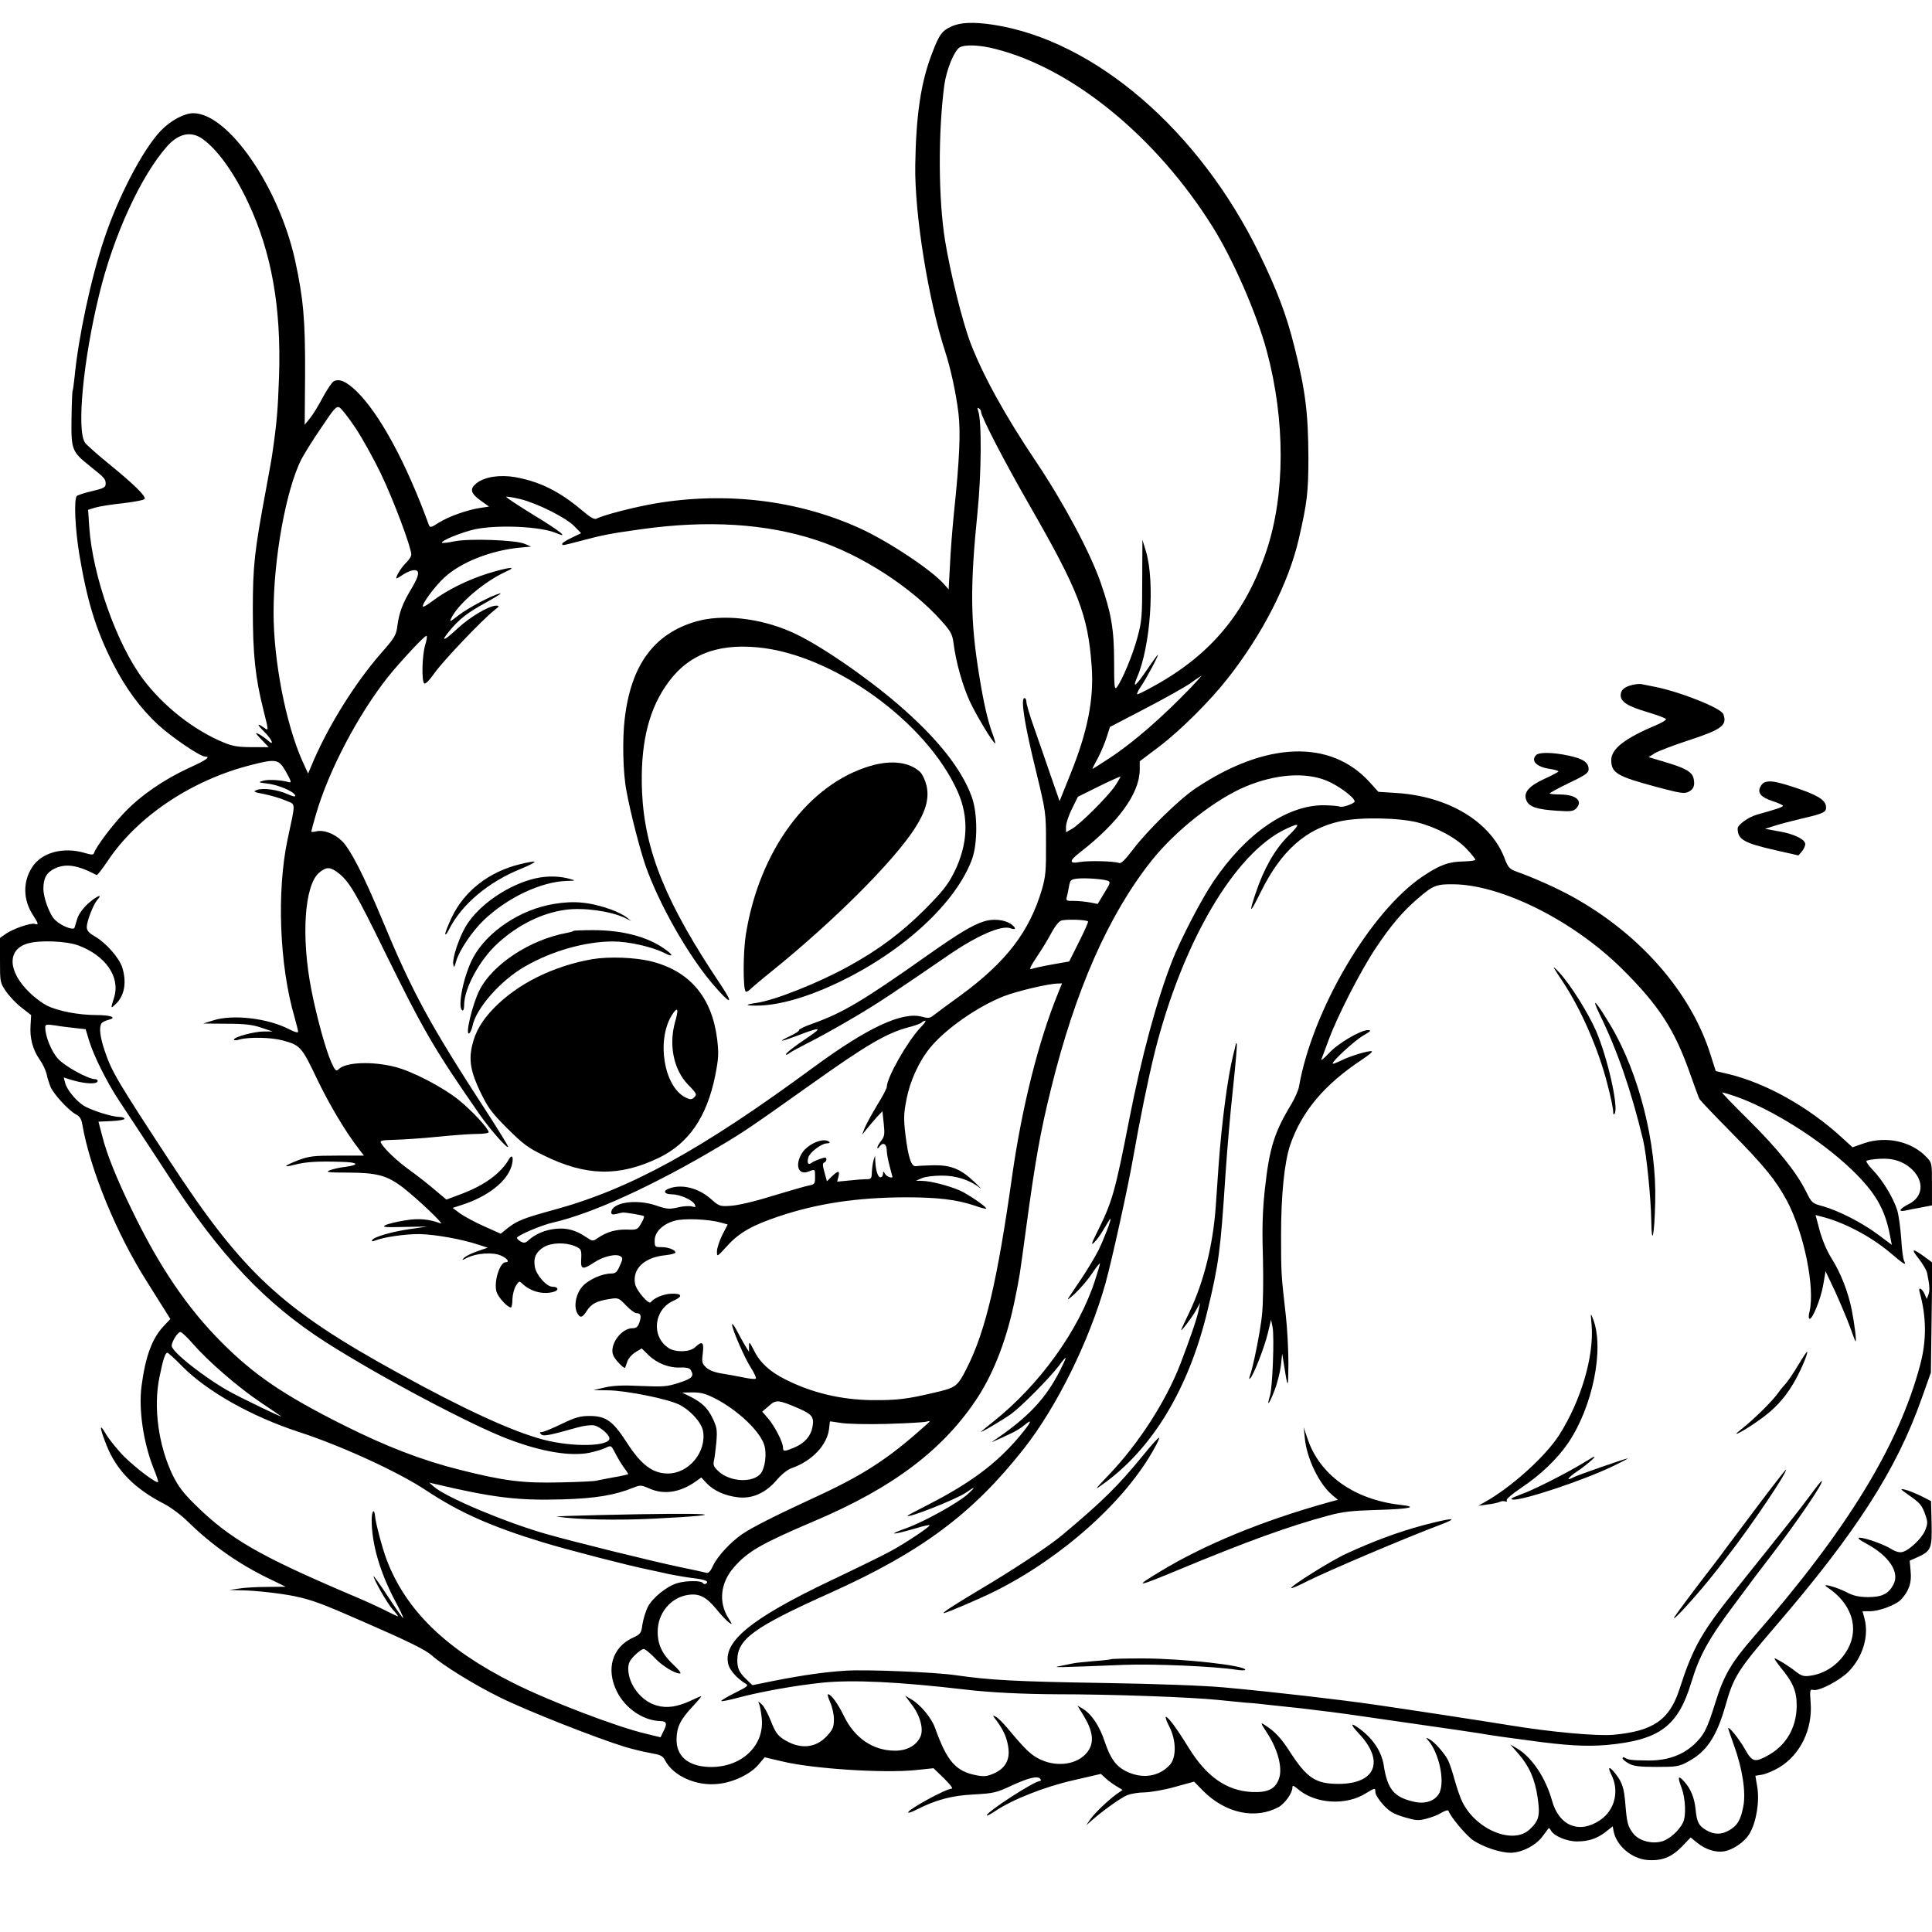 <?xml version="1.0" standalone="no"?>
<!DOCTYPE svg PUBLIC "-//W3C//DTD SVG 20010904//EN"
 "http://www.w3.org/TR/2001/REC-SVG-20010904/DTD/svg10.dtd">
<svg version="1.0" xmlns="http://www.w3.org/2000/svg"
 width="1024pt" height="1024pt" viewBox="0 0 1024 1024"
 preserveAspectRatio="xMidYMid meet">
<g transform="translate(0,1024) scale(0.1,-0.1)"
fill="#000000" stroke="none">
<path d="M5044 10100 c-51 -22 -66 -43 -104 -143 -59 -152 -85 -327 -89 -593
-4 -258 69 -713 159 -989 29 -89 57 -218 70 -325 12 -101 6 -243 -24 -530 -8
-80 -18 -203 -21 -275 l-7 -129 -22 25 c-65 76 -297 230 -451 300 -329 149
-710 194 -1085 130 -110 -19 -276 -62 -308 -80 -11 -6 -33 6 -76 43 -121 102
-224 153 -355 177 -82 14 -162 2 -205 -32 -38 -30 -32 -53 20 -91 l46 -33 -46
-7 c-68 -10 -167 -45 -220 -78 -42 -27 -47 -28 -53 -12 -120 329 -261 589
-383 708 -54 52 -92 69 -121 53 -10 -5 -36 -44 -59 -87 -22 -42 -53 -92 -68
-110 l-27 -33 2 273 c1 282 -9 396 -53 598 -86 391 -355 780 -540 780 -47 0
-120 -39 -171 -92 -95 -99 -226 -349 -301 -575 -70 -208 -137 -523 -157 -733
-4 -36 -8 -67 -10 -71 -2 -3 -5 -68 -6 -145 -2 -168 1 -177 97 -254 79 -63 84
-68 84 -95 0 -18 -12 -24 -72 -38 -39 -9 -76 -21 -81 -26 -16 -16 -9 -172 13
-307 42 -251 88 -401 177 -577 69 -135 147 -242 243 -330 72 -66 221 -167 247
-167 32 0 6 -19 -83 -59 -136 -63 -257 -146 -344 -237 -67 -70 -151 -182 -162
-216 -4 -10 -14 -9 -48 1 -115 34 -230 3 -280 -76 -50 -78 -48 -173 6 -255 28
-43 30 -52 9 -45 -19 8 -117 -26 -155 -53 l-30 -21 0 -119 c0 -117 0 -118 33
-166 19 -27 56 -66 83 -86 l49 -38 -3 -53 c-5 -70 12 -132 49 -184 16 -23 32
-57 36 -75 3 -18 13 -48 20 -67 17 -40 97 -127 135 -147 20 -10 29 -24 34 -52
41 -240 181 -581 344 -837 34 -55 77 -122 93 -148 l30 -48 -35 -37 c-62 -66
-97 -160 -118 -320 -16 -122 10 -300 65 -437 15 -37 25 -68 23 -70 -9 -9 -113
70 -178 133 -37 37 -81 92 -99 122 -36 63 -34 35 4 -61 53 -133 149 -230 307
-311 35 -18 92 -61 128 -97 125 -122 267 -222 430 -300 l84 -41 -100 -1 c-54
0 -121 -4 -149 -9 l-50 -7 65 -2 c77 -1 214 -17 285 -32 89 -19 146 -40 353
-131 248 -108 339 -153 372 -183 55 -50 224 -155 361 -222 134 -67 506 -214
662 -262 37 -11 97 -26 133 -32 55 -10 67 -15 79 -39 43 -83 166 -138 281
-125 81 8 172 52 214 102 l33 39 94 -22 c160 -39 538 -63 704 -46 l97 10 56
-54 c30 -30 49 -54 41 -54 -31 0 -242 -116 -231 -127 2 -3 21 4 43 15 104 53
187 75 303 81 108 6 121 9 206 49 90 41 137 52 149 32 3 -5 2 -10 -4 -10 -29
0 -281 -163 -281 -182 0 -4 20 6 45 23 91 61 259 128 413 163 l147 34 25 -23
c14 -13 40 -32 57 -42 l33 -20 -33 -23 c-51 -38 -116 -101 -139 -134 l-21 -31
29 26 c58 51 154 120 188 134 20 8 61 15 93 15 32 1 104 13 160 29 l102 28 47
-48 c118 -119 276 -154 401 -87 33 19 73 74 73 103 0 14 5 13 30 -8 93 -79
256 -88 361 -21 47 29 49 29 49 4 0 -11 19 -41 41 -65 34 -37 55 -49 111 -66
60 -18 75 -20 116 -9 26 6 63 20 82 32 22 13 36 16 38 9 11 -32 97 -134 133
-157 57 -36 143 -64 196 -64 58 0 134 39 169 87 16 21 30 40 32 43 2 3 8 -3
13 -13 17 -29 84 -57 137 -57 62 0 107 15 153 51 l37 29 5 -28 c16 -75 94
-142 175 -150 77 -7 130 13 185 69 l48 50 37 -30 c42 -33 93 -50 137 -44 49 7
113 50 139 96 35 59 53 169 40 246 l-10 59 36 6 c19 3 60 20 90 38 112 67 178
203 167 343 -5 68 -4 72 14 68 30 -8 142 51 188 98 76 79 108 190 83 282 l-10
37 38 0 c51 0 141 34 167 63 41 45 56 87 50 148 l-5 57 38 17 c76 34 81 47 78
181 l-3 118 -55 28 c-30 14 -68 30 -85 33 -26 6 -24 3 20 -28 62 -43 71 -53
90 -106 13 -38 13 -46 -1 -82 -17 -42 -84 -106 -121 -115 -14 -4 -36 2 -57 15
-41 26 -141 61 -170 61 -14 0 -1 -12 37 -32 120 -65 177 -151 143 -216 -26
-50 -61 -67 -136 -67 -50 1 -77 7 -115 27 -55 28 -136 49 -101 26 129 -85 172
-214 110 -328 -42 -76 -113 -128 -194 -141 -39 -6 -49 -3 -80 20 -40 32 -104
71 -114 71 -4 0 11 -21 32 -48 66 -79 86 -127 85 -207 -2 -111 -54 -202 -145
-255 -78 -44 -90 -41 -131 32 -30 53 -87 123 -87 107 0 -3 14 -42 30 -88 45
-123 65 -250 50 -326 -14 -71 -30 -99 -73 -125 -41 -25 -83 -25 -124 0 -40 24
-49 42 -56 111 -6 60 -26 109 -60 146 -32 36 -37 27 -15 -30 22 -59 26 -152 8
-188 -22 -44 -74 -89 -112 -99 -55 -15 -123 4 -153 44 -27 36 -32 54 -40 154
-7 84 -16 114 -51 159 -34 44 -46 42 -23 -4 43 -85 18 -188 -60 -240 -110 -75
-218 -31 -255 104 -34 122 -108 231 -187 277 l-34 20 42 -48 c58 -66 89 -136
103 -234 14 -94 7 -122 -41 -167 -86 -84 -282 -6 -357 142 -11 21 -29 73 -41
116 -12 44 -28 92 -36 108 -20 38 -72 97 -99 111 -20 10 -20 10 -5 -8 55 -64
87 -207 60 -273 -19 -44 -74 -65 -135 -51 -107 24 -142 65 -162 195 -11 69
-54 136 -122 188 -56 42 -59 32 -8 -23 136 -145 87 -265 -109 -265 -122 0
-168 31 -258 170 -45 71 -80 108 -130 140 -28 18 -28 17 11 -43 54 -83 79
-178 63 -233 -18 -60 -58 -81 -146 -77 -134 7 -240 81 -335 235 -62 101 -108
163 -120 163 -5 0 3 -23 18 -52 37 -72 38 -164 2 -203 -56 -60 -139 -74 -221
-38 -61 27 -92 68 -124 163 -27 82 -70 146 -117 174 l-27 16 34 -56 c45 -74
54 -132 28 -176 -44 -76 -160 -100 -258 -54 -48 22 -78 50 -173 164 -24 29
-52 57 -64 63 -19 10 -18 8 5 -22 38 -52 55 -92 62 -145 8 -63 -18 -108 -78
-134 -34 -15 -51 -17 -89 -10 -112 21 -158 73 -222 252 -19 53 -78 124 -127
152 l-32 19 35 -47 c46 -59 65 -133 46 -172 -22 -47 -73 -74 -137 -73 -114 1
-211 67 -267 182 -33 68 -69 117 -85 117 -5 0 1 -19 11 -42 11 -24 20 -64 20
-90 0 -41 -5 -54 -35 -87 -62 -69 -148 -75 -236 -17 -29 20 -42 40 -63 94 -15
38 -36 78 -48 88 -21 19 -21 19 -13 -1 4 -11 10 -46 13 -77 12 -148 -117 -262
-287 -253 -107 6 -167 59 -165 148 1 64 21 104 87 174 27 29 47 53 44 53 -3 0
-29 -11 -58 -25 -69 -32 -125 -40 -177 -25 -82 22 -151 110 -152 194 0 30 7
45 34 72 19 19 40 34 48 34 7 0 32 -20 56 -45 41 -44 107 -85 136 -85 9 0 -4
18 -30 42 -62 57 -88 109 -88 178 -1 99 70 185 164 197 57 8 95 -12 147 -76
25 -31 55 -62 66 -70 20 -14 20 -13 -3 24 -53 85 -41 187 31 269 74 84 146
125 423 243 423 179 691 383 871 661 88 138 154 313 196 523 25 125 20 92 59
379 47 346 74 501 131 730 129 524 305 922 534 1210 128 160 337 324 497 391
158 66 316 78 430 31 61 -25 148 -89 148 -110 0 -11 -68 -35 -80 -27 -6 3 -43
6 -83 7 -196 1 -414 -150 -586 -405 -62 -91 -175 -308 -219 -422 -82 -210
-162 -508 -226 -835 -77 -394 -91 -441 -173 -605 -29 -59 -31 -67 -13 -50 12
11 36 44 52 73 17 28 31 52 33 52 8 0 -34 -108 -64 -169 -18 -35 -57 -100 -87
-145 -30 -44 -62 -92 -71 -106 -9 -14 7 -2 36 25 30 28 71 77 92 109 22 33 39
54 39 49 0 -6 -12 -46 -26 -89 -86 -266 -295 -555 -539 -749 -33 -26 -62 -50
-65 -53 -12 -13 119 64 160 94 56 41 205 192 254 257 44 59 45 54 5 -26 -78
-153 -169 -249 -355 -375 -12 -8 -8 -7 11 2 17 7 51 23 76 35 26 11 61 32 78
47 50 42 36 13 -33 -68 -117 -137 -253 -238 -468 -349 -65 -33 -118 -61 -118
-63 0 -15 259 88 309 122 51 36 55 33 11 -7 -52 -47 -236 -149 -327 -181 -107
-38 -73 -37 56 1 35 11 66 17 68 15 6 -6 -129 -96 -207 -138 -36 -20 -179 -90
-318 -156 -426 -203 -574 -326 -541 -446 9 -32 50 -76 93 -101 15 -9 6 -16
-59 -48 -42 -21 -75 -41 -72 -43 3 -3 47 6 98 20 119 31 293 62 434 77 162 17
410 5 760 -36 134 -16 305 -24 480 -25 297 0 711 -15 860 -30 50 -5 118 -12
153 -15 35 -2 82 -7 105 -10 23 -2 107 -12 187 -20 80 -9 222 -27 315 -41 461
-66 652 -94 675 -99 14 -2 41 -6 60 -9 19 -3 89 -12 155 -21 193 -27 303 -33
410 -24 281 26 379 98 450 334 43 141 92 230 230 414 38 51 79 106 90 121 11
15 54 72 96 126 149 195 291 404 274 404 -3 0 -31 -35 -62 -78 -58 -78 -131
-170 -381 -482 -194 -241 -238 -319 -311 -545 -53 -162 -140 -221 -351 -240
-88 -7 -326 14 -545 50 -148 24 -526 82 -720 110 -187 27 -532 67 -795 91
-111 10 -351 19 -655 24 -446 7 -591 15 -770 41 -110 16 -470 31 -580 24 -114
-7 -231 -24 -389 -55 l-108 -22 -30 29 c-40 38 -50 59 -50 105 2 111 87 173
492 355 483 217 754 419 1024 761 177 224 350 575 436 882 35 128 118 504 145
658 36 205 81 426 116 567 147 583 423 1053 694 1181 78 37 80 29 12 -38 -70
-70 -128 -172 -171 -300 -39 -116 -32 -114 28 7 107 216 239 333 420 372 104
23 309 19 409 -6 104 -27 206 -82 262 -142 25 -26 45 -52 45 -56 0 -4 -28 -8
-63 -9 -78 -1 -125 -18 -216 -79 -277 -186 -585 -708 -656 -1115 -3 -18 -21
-59 -39 -90 -92 -151 -118 -235 -142 -455 -12 -114 -15 -200 -10 -360 3 -121
1 -250 -5 -305 -9 -87 -47 -278 -65 -325 -4 -13 -4 -17 3 -10 18 18 73 159 92
235 l18 75 8 -39 c10 -50 0 -321 -14 -365 -19 -61 -4 -44 23 26 15 37 30 97
35 133 l7 65 8 -50 c22 -141 24 -141 25 -5 0 74 -6 191 -14 260 -24 210 -25
219 -25 423 0 217 18 389 49 480 61 176 180 318 379 450 35 23 59 43 53 45
-15 5 -118 -26 -164 -50 -21 -10 -41 -18 -43 -16 -8 9 117 124 163 150 38 22
43 28 24 28 -40 0 -158 -69 -207 -122 -26 -28 -44 -42 -40 -32 4 11 22 57 39
104 44 121 171 369 249 485 78 117 141 192 220 260 84 73 101 79 193 78 255
-3 634 -193 891 -447 197 -195 280 -323 363 -560 23 -65 45 -125 49 -132 4 -7
80 -87 168 -176 178 -181 235 -252 294 -360 91 -170 151 -461 121 -590 -6 -24
-5 -38 1 -38 16 0 60 109 72 182 l12 70 51 -108 c27 -60 63 -144 78 -186 15
-43 29 -78 30 -78 6 0 -5 89 -20 166 -19 96 -58 196 -107 274 -25 39 -49 97
-63 147 l-22 83 26 -7 c115 -27 262 -103 365 -189 80 -68 92 -75 78 -46 -5 9
-12 62 -15 117 -4 55 -13 123 -21 150 -20 65 -77 159 -128 212 -23 24 -39 46
-35 50 4 4 34 9 68 11 74 5 132 -15 178 -61 61 -63 52 -141 -20 -178 -50 -25
-61 -43 -23 -36 16 4 55 11 87 17 l57 11 0 113 c0 112 0 113 -30 144 -78 82
-212 112 -328 73 l-63 -22 -57 52 c-178 163 -402 288 -600 336 l-68 16 -28 88
c-104 330 -373 638 -731 836 -83 46 -204 100 -299 134 -35 13 -43 21 -62 72
-75 193 -299 327 -574 344 l-94 6 -48 53 c-207 226 -549 214 -920 -34 -85 -56
-256 -223 -333 -325 -42 -55 -63 -76 -74 -71 -27 10 -162 13 -208 5 -57 -11
-57 6 0 50 205 159 316 313 318 437 l0 47 106 80 c108 82 266 239 357 355 187
236 326 509 380 743 44 191 51 247 51 432 -1 238 -16 357 -75 590 -41 165 -91
297 -185 490 -319 655 -874 1132 -1412 1214 -101 15 -171 13 -219 -9z m234
-120 c409 -104 852 -467 1149 -942 107 -170 234 -460 287 -658 99 -367 98
-761 -1 -1058 -110 -329 -294 -551 -595 -717 -44 -25 -85 -45 -90 -45 -5 0 4
19 20 43 29 42 95 167 89 167 -2 0 -28 -36 -58 -80 -58 -86 -79 -103 -53 -42
72 164 96 507 48 669 l-19 62 -1 -212 c0 -196 -2 -219 -26 -308 -25 -92 -80
-224 -109 -262 -12 -15 -14 4 -14 135 0 173 -15 259 -72 422 -55 158 -196 422
-343 641 -163 242 -281 457 -346 627 -43 112 -108 376 -135 543 -36 223 -37
571 -4 824 12 83 52 182 82 200 28 16 108 13 191 -9z m-4202 -478 c79 -58 165
-178 239 -335 124 -264 176 -553 164 -922 -6 -175 -12 -247 -35 -405 -2 -19
-18 -106 -34 -193 -61 -327 -70 -405 -70 -638 0 -236 13 -361 56 -531 29 -117
29 -113 2 -94 -39 27 -37 17 3 -23 42 -41 56 -80 17 -44 -13 11 -34 26 -48 33
-20 10 -17 4 15 -29 l39 -41 -89 0 c-71 0 -102 5 -148 24 -158 65 -318 190
-427 334 -140 185 -269 548 -287 809 l-6 91 39 12 c21 6 88 17 148 23 60 7
111 17 113 23 5 16 -56 76 -187 183 -63 51 -121 103 -129 114 -46 65 -10 438
74 783 76 315 222 633 362 790 62 68 127 81 189 36z m808 -1530 c36 -54 97
-164 135 -243 66 -137 161 -391 161 -428 0 -10 -12 -28 -26 -42 -23 -22 -54
-69 -54 -84 0 -3 12 3 28 14 15 11 39 23 54 27 45 10 45 -18 0 -94 -48 -79
-66 -127 -76 -200 -6 -49 -14 -62 -87 -145 -135 -155 -271 -372 -355 -564
l-31 -73 -31 68 c-87 196 -152 529 -152 785 0 288 66 651 147 812 14 27 61
103 105 167 70 105 81 117 98 108 10 -6 48 -54 84 -108z m3316 85 c0 -25 123
-262 252 -487 265 -461 314 -587 334 -860 13 -174 -21 -347 -113 -574 l-57
-142 -47 135 c-26 75 -65 189 -88 254 -23 64 -41 126 -41 137 0 11 -4 20 -10
20 -22 0 0 -140 63 -395 50 -208 51 -211 51 -375 1 -142 -2 -176 -21 -242 -66
-225 -189 -386 -432 -564 -64 -46 -127 -93 -141 -104 -21 -17 -30 -18 -63 -9
-104 29 -288 -57 -574 -267 -599 -441 -974 -647 -1383 -758 -150 -41 -190 -56
-239 -95 l-37 -30 -87 39 c-48 21 -105 52 -128 68 l-40 30 53 17 c134 44 235
123 259 204 13 43 5 68 -13 38 -40 -73 -130 -139 -247 -183 l-85 -32 -62 52
c-34 29 -92 75 -130 102 -67 48 -136 113 -154 145 -8 14 1 16 73 18 45 1 147
8 227 16 80 8 173 15 208 15 34 0 62 4 62 9 0 19 -90 116 -161 173 -84 67
-244 150 -334 173 -121 31 -263 26 -300 -12 -14 -13 -18 -9 -40 39 -28 63 -75
231 -104 378 -56 283 -38 559 41 625 37 31 56 31 96 2 61 -45 96 -104 249
-417 209 -425 263 -518 503 -864 55 -79 146 -183 153 -175 3 2 -47 83 -109
179 -309 475 -398 640 -558 1025 -100 240 -169 374 -214 418 -41 40 -99 61
-139 50 -13 -3 -23 -3 -23 0 0 3 11 44 25 92 67 231 224 529 382 728 67 83
192 217 203 217 5 0 2 -21 -6 -47 -17 -54 -20 -191 -6 -205 6 -6 27 15 56 56
46 65 250 279 314 330 29 23 31 26 12 26 -38 0 -138 -59 -205 -121 -72 -68
-94 -74 -42 -12 52 63 95 96 197 152 52 29 84 49 70 46 -46 -12 -164 -74 -218
-115 -50 -39 -52 -39 -38 -12 40 77 175 191 287 242 67 30 17 25 -97 -10 -105
-33 -216 -88 -291 -145 -25 -19 -48 -33 -51 -30 -10 9 62 107 114 155 88 80
241 141 394 157 l65 6 -35 15 c-48 20 -290 29 -371 13 -34 -7 -63 -10 -66 -8
-10 10 106 57 175 72 122 25 346 15 429 -20 73 -31 25 8 -118 95 -83 51 -148
94 -146 97 3 2 36 -3 74 -12 92 -23 242 -98 287 -144 l36 -37 -50 -24 c-27
-13 -50 -27 -50 -32 0 -11 -3 -11 108 18 105 28 150 37 317 60 347 48 655 29
920 -58 238 -77 506 -250 666 -430 49 -55 57 -70 63 -118 13 -101 48 -224 86
-307 36 -77 124 -223 135 -223 2 0 -4 24 -15 53 -25 67 -47 164 -70 307 -47
288 -49 469 -9 865 21 208 23 490 3 539 -5 14 -4 17 4 12 7 -4 12 -13 12 -19z
m1111 -1462 c-151 -157 -306 -292 -430 -373 -50 -33 -91 -59 -91 -57 0 2 13
28 30 59 16 31 37 80 46 110 l17 53 186 97 c102 53 211 114 241 135 30 22 57
39 59 40 2 1 -24 -28 -58 -64z m-4794 -448 c26 -46 29 -57 15 -53 -41 12 -109
16 -137 8 -28 -8 -27 -9 21 -15 57 -6 140 -41 148 -62 3 -10 -8 -8 -40 6 -53
24 -130 34 -163 22 -21 -9 -16 -11 40 -22 35 -7 86 -22 113 -34 55 -23 54 -1
10 -207 -58 -275 -43 -667 37 -941 10 -36 19 -71 19 -78 0 -6 -20 -1 -48 14
-112 58 -297 80 -401 47 l-54 -17 124 -1 c95 0 138 -5 184 -21 l60 -20 -45 0
c-52 0 -160 -29 -160 -43 0 -5 13 -5 32 1 48 13 165 11 224 -5 95 -25 103 -34
182 -200 66 -138 152 -283 224 -376 l27 -35 -142 0 c-125 0 -149 -3 -205 -24
-78 -30 -88 -42 -19 -24 58 15 121 19 245 15 92 -2 102 -16 20 -27 -29 -3 -66
-12 -81 -18 -24 -10 -8 -12 100 -12 153 -1 205 -15 291 -81 77 -60 222 -198
197 -188 -64 23 -117 28 -192 15 -43 -7 -88 -18 -101 -25 -19 -10 -1 -12 100
-9 l123 2 -90 -13 c-97 -14 -191 -41 -202 -58 -4 -8 0 -9 13 -4 45 19 165 36
239 35 83 -2 223 -27 310 -56 l50 -16 -55 -19 c-30 -10 -61 -26 -70 -34 -14
-15 -12 -15 15 -1 49 25 136 31 178 13 34 -14 51 -36 27 -36 -31 0 -63 -102
-49 -155 8 -30 59 -85 77 -85 4 0 8 20 8 45 1 24 9 56 19 71 17 26 17 26 38 6
45 -40 110 -55 165 -38 26 9 20 26 -10 26 -31 0 -85 61 -93 104 -9 48 5 80 47
106 40 24 113 26 163 6 37 -16 38 -18 35 -78 -2 -47 11 -48 71 -8 48 31 115
47 138 31 13 -8 12 -15 -4 -50 -14 -33 -23 -41 -45 -41 -47 0 -116 -30 -150
-65 -36 -37 -51 -106 -31 -144 16 -29 27 -27 53 14 24 36 52 50 125 61 39 6
44 4 81 -35 21 -22 46 -41 55 -41 23 0 28 -14 16 -49 -8 -24 -17 -31 -37 -31
-60 0 -124 -89 -102 -143 8 -22 58 -74 63 -66 1 2 7 17 12 33 6 17 25 38 43
49 l33 20 37 -36 c44 -43 111 -69 170 -65 29 1 46 -3 52 -12 21 -34 10 -46
-61 -69 -65 -21 -83 -22 -203 -17 -96 5 -147 2 -191 -8 l-60 -14 77 -1 c98 -1
318 -46 378 -76 60 -30 117 -94 126 -139 20 -111 -75 -226 -186 -226 -81 0
-143 47 -219 166 -73 113 -110 139 -196 139 -50 0 -75 -7 -148 -42 -49 -24
-96 -43 -105 -43 -12 0 -13 -3 -4 -12 12 -12 40 -7 196 37 32 9 70 13 85 10
32 -7 81 -49 81 -69 0 -43 -195 -47 -348 -7 -163 42 -424 162 -770 353 -621
341 -825 531 -1215 1128 -281 429 -304 469 -342 580 -25 74 -31 125 -17 146 4
6 20 14 35 18 50 12 17 26 -63 26 -93 0 -204 21 -263 51 -23 12 -64 42 -90 68
-117 112 -121 230 -8 261 65 18 204 12 266 -11 145 -54 223 -167 190 -275 -19
-62 -19 -61 6 -38 48 44 62 115 37 196 -15 49 -85 130 -144 164 -33 19 -44 32
-44 50 0 32 35 121 56 145 33 36 -6 19 -51 -22 -25 -23 -49 -56 -55 -77 -6
-20 -13 -42 -15 -49 -5 -16 -70 9 -102 40 -29 26 -63 117 -63 167 0 55 17 86
59 106 60 29 123 19 223 -34 4 -2 30 32 59 75 157 236 446 429 759 508 136 35
147 32 187 -38z m4392 -74 c-40 -58 -184 -201 -227 -226 l-32 -18 0 30 c0 17
14 59 32 95 l31 63 111 55 c61 30 113 53 114 52 2 -1 -11 -24 -29 -51z m-38
-501 c16 -6 14 -13 -18 -65 l-35 -58 -42 8 c-22 4 -60 8 -84 8 -39 -1 -43 2
-38 20 3 11 9 37 12 57 6 34 10 37 43 41 41 5 136 -2 162 -11z m-104 -216 c2
-2 -19 -51 -48 -108 l-52 -104 -91 -16 c-50 -9 -99 -20 -110 -24 -13 -5 -4 15
31 67 28 41 62 98 77 127 15 29 37 57 49 62 20 9 135 6 144 -4z m-159 -380
c-103 -252 -191 -601 -243 -966 -79 -560 -141 -823 -240 -1020 -51 -100 -56
-105 -180 -133 -139 -33 -195 -39 -323 -38 -165 2 -320 39 -460 110 -82 41
-135 90 -166 154 -24 47 -26 48 -26 21 l0 -29 -22 35 c-11 19 -31 55 -44 80
-13 25 -24 38 -24 30 0 -25 67 -179 101 -231 17 -27 29 -53 25 -56 -4 -4 -32
-1 -64 6 -31 6 -83 16 -116 21 -38 6 -67 17 -83 32 -22 21 -24 28 -18 76 7 59
-3 67 -41 31 -28 -26 -103 -28 -140 -4 -94 61 -79 205 26 251 51 23 46 39 -12
37 -41 -1 -92 -23 -109 -45 -10 -15 -77 63 -83 97 -15 80 49 141 160 152 30 3
54 10 54 14 0 14 -37 29 -74 29 -35 0 -36 1 -36 36 0 44 43 87 107 104 48 14
181 8 244 -10 l36 -10 -29 -56 c-15 -31 -28 -70 -28 -87 0 -30 0 -30 54 29 64
71 133 110 277 158 204 68 412 99 669 100 171 0 272 -12 369 -45 30 -11 56
-17 58 -15 7 6 -93 75 -139 96 -58 25 -153 50 -198 51 l-35 1 30 13 c17 8 63
14 105 14 76 1 151 -23 205 -66 11 -9 -2 6 -30 32 -71 68 -123 90 -215 89 -41
-1 -83 -3 -94 -5 -25 -5 -42 43 -57 168 -10 83 -9 111 5 182 18 100 67 206
126 278 83 101 253 219 391 273 73 28 239 67 286 67 l22 1 -21 -52z m-730
-183 c-70 -75 -178 -265 -178 -315 0 -7 -22 -49 -50 -94 -27 -45 -57 -99 -66
-120 l-15 -39 28 35 c15 19 40 47 54 63 l26 27 7 -65 c6 -57 4 -69 -14 -92
-11 -14 -20 -30 -20 -36 0 -6 6 -3 13 8 18 23 37 11 37 -23 0 -15 7 -52 15
-82 8 -30 15 -56 15 -57 0 -11 -31 1 -39 15 -10 16 -10 16 -11 0 0 -10 -6 -18
-14 -18 -13 0 -25 38 -27 89 l-1 26 -8 -25 c-4 -14 -8 -42 -9 -62 -1 -35 -3
-38 -30 -38 -15 0 -56 -3 -91 -7 l-63 -6 7 26 c8 34 -1 34 -35 2 l-26 -26 -13
47 c-10 36 -11 49 -2 52 7 2 12 10 12 17 0 11 -6 12 -32 3 -18 -6 -39 -15 -46
-21 -18 -14 -26 -2 -18 27 7 28 70 76 100 76 11 0 16 3 12 7 -27 27 -115 -9
-146 -60 -38 -62 -19 -117 34 -97 37 14 36 15 36 -29 0 -36 -2 -39 -35 -45
-19 -4 -106 -29 -192 -55 -92 -29 -183 -50 -219 -52 -58 -4 -62 -3 -107 37
-66 58 -155 80 -222 54 -33 -12 -24 -30 15 -30 41 0 109 -29 121 -52 9 -17 7
-18 -15 -12 -14 3 -48 1 -75 -6 -44 -10 -57 -9 -115 11 -107 36 -236 15 -236
-38 0 -10 8 -12 28 -7 15 4 29 7 32 7 13 2 108 -14 113 -19 3 -3 -4 -21 -15
-39 -19 -33 -22 -34 -77 -32 -58 1 -106 -13 -153 -45 -26 -18 -27 -18 -63 6
-53 36 -101 49 -160 43 -56 -6 -106 -27 -142 -59 -17 -16 -25 -18 -42 -9 -12
7 -21 15 -21 20 0 12 128 67 190 81 208 47 540 199 885 405 127 75 170 105
480 325 299 213 404 274 520 305 32 8 63 19 69 25 5 5 15 10 20 10 6 0 -6 -17
-26 -37z m-4478 -2 l54 -6 18 -60 c25 -82 96 -224 160 -320 143 -217 188 -285
253 -385 279 -433 522 -690 845 -896 282 -180 770 -439 965 -512 176 -67 328
-92 429 -72 33 7 73 19 88 27 27 13 28 12 49 -29 12 -24 32 -57 45 -75 13 -17
24 -34 24 -36 0 -2 -35 -10 -77 -17 -43 -8 -85 -16 -93 -18 -8 -3 -93 -7 -188
-9 -200 -5 -298 7 -536 67 -199 50 -389 123 -616 237 -313 157 -472 264 -645
438 -182 182 -331 402 -475 700 -83 170 -135 300 -159 397 l-19 73 69 3 c38 2
69 7 69 12 0 6 -12 10 -26 10 -41 0 -157 37 -194 62 -42 29 -87 85 -95 120
l-7 27 45 -14 c64 -19 129 -23 134 -7 3 6 -3 12 -12 12 -37 0 -161 68 -197
108 -35 38 -68 119 -68 165 0 18 4 19 53 12 28 -5 77 -11 107 -14z m8793 -360
c194 -67 454 -230 621 -390 126 -121 178 -211 204 -353 l9 -46 -71 53 c-85 64
-209 127 -292 151 -60 16 -61 18 -91 78 -52 104 -149 225 -304 379 -82 81
-146 147 -141 147 5 0 34 -9 65 -19z m-8171 -1313 c80 -92 240 -231 358 -310
58 -39 107 -72 110 -75 11 -10 -197 90 -269 129 -133 73 -311 213 -311 245 0
22 32 73 46 73 7 0 37 -28 66 -62z m-57 -119 c131 -133 368 -267 620 -349 224
-73 523 -210 670 -307 179 -119 346 -193 620 -277 135 -41 448 -122 565 -146
25 -5 74 -16 110 -24 36 -7 93 -17 128 -21 60 -7 83 -17 63 -29 -5 -4 -12 -2
-16 4 -8 13 -88 13 -135 -1 -57 -17 -132 -78 -157 -127 -11 -23 -24 -65 -28
-92 -6 -46 -10 -51 -48 -69 -112 -50 -147 -167 -87 -287 44 -89 140 -154 230
-156 34 -1 38 -14 15 -57 l-14 -29 -78 19 c-151 35 -515 174 -703 269 -358
180 -567 384 -670 651 -23 61 -59 195 -62 233 -4 45 -18 28 -18 -21 0 -125 43
-273 121 -422 28 -51 48 -95 46 -97 -2 -2 -38 49 -80 113 -42 64 -77 113 -77
109 0 -17 72 -143 100 -175 17 -18 30 -36 30 -38 0 -2 -26 10 -57 26 -32 17
-121 58 -198 90 -483 206 -637 295 -821 476 -62 61 -90 98 -118 155 -76 157
-104 360 -71 520 19 95 31 130 42 130 5 0 40 -32 78 -71z m2829 -173 c120 -63
235 -173 257 -246 14 -46 4 -121 -19 -150 -42 -51 -163 -45 -224 12 -25 23
-29 33 -24 56 4 15 9 60 13 99 5 65 3 78 -21 128 -27 55 -56 82 -124 116 l-37
18 57 1 c45 0 69 -7 122 -34z m444 -53 c67 -30 78 -45 68 -98 -9 -47 -42 -84
-93 -106 -55 -23 -63 -24 -63 -1 0 28 -45 115 -79 154 l-31 36 35 30 c39 35
49 34 163 -15z m462 -80 c102 3 196 8 210 12 24 6 24 5 -7 -22 -198 -178 -331
-264 -603 -388 -190 -88 -315 -151 -366 -186 -62 -43 -130 -116 -154 -166 -15
-33 -25 -43 -38 -39 -9 3 -73 17 -142 31 -147 31 -560 133 -710 176 -215 62
-524 192 -590 249 l-25 22 25 -6 c312 -74 446 -90 680 -83 176 5 278 22 377
62 37 15 42 14 84 -4 77 -35 164 -22 248 38 l28 20 29 -31 c37 -39 96 -66 166
-74 76 -9 148 24 206 93 26 30 56 54 79 62 106 37 186 121 197 206 2 22 5 40
5 41 1 1 27 -3 59 -8 31 -5 140 -8 242 -5z"/>
<path d="M3689 6946 c-223 -65 -345 -231 -378 -517 -13 -109 -9 -286 9 -379
21 -117 72 -313 102 -400 72 -203 222 -468 354 -624 95 -111 118 -117 47 -10
-292 434 -406 713 -420 1026 -10 238 29 418 122 557 109 165 265 231 490 210
400 -37 897 -396 1061 -765 61 -137 54 -281 -19 -428 -34 -67 -60 -100 -156
-197 -124 -123 -242 -212 -406 -302 -162 -89 -392 -180 -488 -193 -60 -9 -59
-14 2 -14 115 0 268 43 437 124 343 164 621 421 706 652 30 83 30 243 -1 329
-54 151 -187 317 -396 496 -179 153 -428 322 -562 380 -168 74 -365 95 -504
55z"/>
<path d="M4615 6181 c-330 -96 -591 -449 -662 -895 -15 -94 -15 -287 -1 -301
3 -4 15 2 25 12 10 10 63 55 118 99 331 268 642 580 754 754 58 90 77 158 62
225 -7 29 -22 62 -34 73 -56 53 -152 65 -262 33z"/>
<path d="M2754 5659 c-163 -40 -293 -142 -359 -280 -19 -40 -35 -80 -35 -89 1
-8 9 2 19 22 67 134 208 253 384 324 43 18 75 34 70 37 -4 2 -40 -4 -79 -14z"/>
<path d="M2840 5585 c-144 -32 -305 -142 -372 -256 -35 -59 -70 -165 -66 -198
4 -23 5 -22 16 15 17 58 84 157 145 216 126 121 307 206 443 209 44 1 46 2 20
9 -56 17 -122 19 -186 5z"/>
<path d="M2936 5449 c-178 -29 -353 -146 -428 -284 -50 -93 -85 -263 -58 -280
6 -4 10 8 10 28 0 89 84 243 180 329 108 98 233 159 358 176 94 13 240 -7 316
-44 l31 -15 -25 20 c-14 11 -50 29 -80 40 -113 40 -197 48 -304 30z"/>
<path d="M5214 5356 c-60 -19 -133 -63 -295 -177 -348 -246 -454 -308 -611
-364 -43 -15 -76 -31 -73 -35 2 -4 -18 -17 -45 -30 -72 -34 -56 -34 31 -1 128
49 143 48 64 -5 -81 -54 -130 -94 -118 -94 5 0 13 4 18 9 6 5 48 28 95 52 47
23 150 80 230 127 132 77 221 136 512 336 157 108 286 164 334 146 31 -12 31
3 0 24 -35 22 -94 28 -142 12z"/>
<path d="M3039 5306 c-2 -3 -17 -7 -32 -10 -196 -35 -397 -167 -466 -305 -38
-76 -77 -242 -54 -228 6 4 13 21 17 38 19 95 150 244 281 318 141 81 318 131
463 131 84 0 208 -28 273 -61 49 -25 50 -12 1 22 -92 65 -224 99 -380 99 -54
0 -101 -2 -103 -4z"/>
<path d="M3138 5156 c-208 -37 -396 -131 -521 -260 -62 -64 -97 -123 -114
-195 -19 -80 -9 -141 44 -251 40 -82 59 -108 142 -191 82 -82 110 -103 191
-142 224 -111 400 -115 609 -15 161 77 257 216 302 438 18 93 19 115 10 193
-28 221 -144 359 -347 411 -87 22 -226 27 -316 12z m440 -333 c-34 -121 -8
-252 68 -331 49 -50 50 -54 30 -71 -11 -10 -21 -9 -44 3 -113 58 -153 301 -72
434 32 51 39 37 18 -35z"/>
<path d="M3180 2210 c-135 -3 -238 -7 -230 -8 109 -17 323 -21 520 -11 452 23
310 33 -290 19z"/>
<path d="M8653 6610 c-43 -10 -63 -27 -63 -55 0 -35 38 -59 144 -90 53 -16 96
-32 96 -37 0 -5 -21 -18 -47 -29 -173 -73 -243 -128 -243 -188 1 -68 29 -85
236 -141 127 -34 151 -38 173 -27 28 13 36 35 27 73 -9 33 -43 53 -148 84
l-90 27 33 21 c19 11 98 42 176 67 180 59 209 81 187 140 -13 33 -233 120
-369 146 -27 5 -57 11 -65 13 -8 2 -30 0 -47 -4z"/>
<path d="M8142 6238 c-30 -30 2 -63 71 -73 26 -4 47 -10 47 -14 -1 -3 -34 -21
-74 -39 -85 -39 -114 -74 -95 -116 15 -33 55 -46 160 -53 72 -5 88 -3 102 11
39 40 2 74 -82 75 -30 0 -56 3 -58 5 -2 2 43 27 101 55 90 43 106 54 106 74 0
36 -30 56 -106 72 -84 18 -156 19 -172 3z"/>
<path d="M9352 6093 c-7 -2 -17 -13 -22 -24 -17 -31 5 -56 65 -75 30 -10 55
-21 55 -25 0 -6 -34 -18 -135 -46 -46 -12 -105 -54 -105 -74 0 -58 32 -77 199
-115 l123 -28 20 23 c10 14 18 31 16 40 -5 25 -64 52 -141 65 l-72 13 50 16
c28 9 88 25 135 36 129 30 142 36 138 68 -4 35 -50 62 -177 103 -90 29 -122
34 -149 23z"/>
<path d="M8236 5110 c4 -8 24 -40 45 -70 98 -147 192 -362 239 -548 17 -64 30
-128 30 -142 0 -17 3 -21 8 -12 22 34 -38 298 -99 439 -43 97 -133 241 -194
308 -20 22 -33 33 -29 25z"/>
<path d="M8478 4865 c95 -194 168 -406 231 -668 18 -76 41 -305 43 -424 2
-149 17 -82 21 97 8 309 -86 682 -236 934 -78 130 -107 161 -59 61z"/>
<path d="M6550 4707 c0 -3 -7 -32 -15 -64 -28 -113 -60 -354 -76 -578 -5 -77
-12 -174 -15 -215 -14 -206 -63 -403 -140 -565 -21 -44 -40 -84 -42 -90 -12
-26 52 56 74 95 l25 45 -7 -35 c-7 -41 -46 -154 -98 -290 -77 -198 -221 -422
-379 -587 -76 -80 -79 -84 -32 -50 263 188 455 505 555 920 60 249 69 317 95
717 9 135 27 346 41 469 13 123 22 226 19 229 -3 3 -5 3 -5 -1z"/>
<path d="M10168 3571 c22 -28 43 -63 46 -78 14 -68 15 -93 7 -115 l-9 -23 -12
28 c-14 30 -34 37 -26 10 37 -131 38 -258 3 -388 -113 -426 -388 -875 -880
-1438 -120 -138 -159 -204 -204 -347 -45 -145 -61 -176 -115 -227 -63 -57
-143 -85 -243 -84 -87 1 -104 3 -122 14 -7 5 -13 4 -13 -2 0 -6 15 -18 33 -28
25 -14 56 -18 147 -18 105 0 119 2 165 27 99 52 153 132 200 297 44 155 64
187 265 421 430 500 643 832 776 1210 l48 135 4 291 4 292 -34 25 c-71 53 -83
52 -40 -2z"/>
<path d="M8436 3215 c13 -165 -57 -400 -172 -581 -74 -115 -255 -278 -397
-357 l-32 -18 50 7 c28 3 57 10 65 14 8 4 21 5 29 2 8 -3 11 0 7 6 -4 6 29 34
78 67 102 68 189 152 247 236 131 193 193 501 133 657 -14 36 -14 36 -8 -33z"/>
<path d="M9531 3005 c-24 -41 -54 -84 -65 -97 -12 -13 -29 -33 -38 -46 -31
-46 -134 -147 -202 -200 -67 -52 27 -1 109 59 71 51 124 109 167 181 35 56 83
167 76 173 -2 2 -23 -30 -47 -70z"/>
<path d="M6916 2616 c10 -106 76 -242 145 -300 l30 -25 -58 -16 c-343 -96
-647 -221 -882 -363 -144 -87 -130 -86 89 5 370 154 592 234 800 290 77 21
126 26 260 30 174 5 221 16 122 27 -246 28 -429 159 -493 354 l-19 57 6 -59z"/>
<path d="M6060 2528 c-134 -164 -216 -245 -430 -424 -70 -59 -265 -188 -445
-294 -127 -76 -195 -120 -183 -120 13 0 195 78 273 117 355 178 690 477 843
756 18 31 29 57 25 57 -5 0 -42 -41 -83 -92z"/>
<path d="M8395 2488 c-91 -56 -269 -146 -335 -169 -47 -18 -59 -25 -42 -27 48
-7 379 103 533 178 46 22 80 40 76 40 -12 0 -265 -88 -287 -100 -45 -24 -29 0
23 34 45 30 100 78 86 75 -2 0 -26 -14 -54 -31z"/>
<path d="M9313 2254 c-81 -108 -157 -209 -168 -224 -11 -16 -42 -57 -69 -92
-87 -112 -192 -253 -201 -268 -23 -42 133 130 218 240 7 8 35 44 62 80 124
158 327 460 310 460 -2 0 -71 -88 -152 -196z"/>
<path d="M7540 2155 c-127 -34 -260 -83 -405 -150 -77 -35 -299 -174 -291
-182 2 -3 39 13 82 35 118 59 526 232 712 302 103 39 57 36 -98 -5z"/>
<path d="M5889 1446 c-2 -2 -43 -7 -90 -10 -47 -4 -96 -9 -110 -12 -13 -3 -44
-9 -69 -14 -47 -9 -35 -9 340 6 156 6 479 -8 593 -26 26 -4 47 -4 47 0 0 23
-337 60 -546 60 -88 0 -163 -2 -165 -4z"/>
</g>
</svg>
